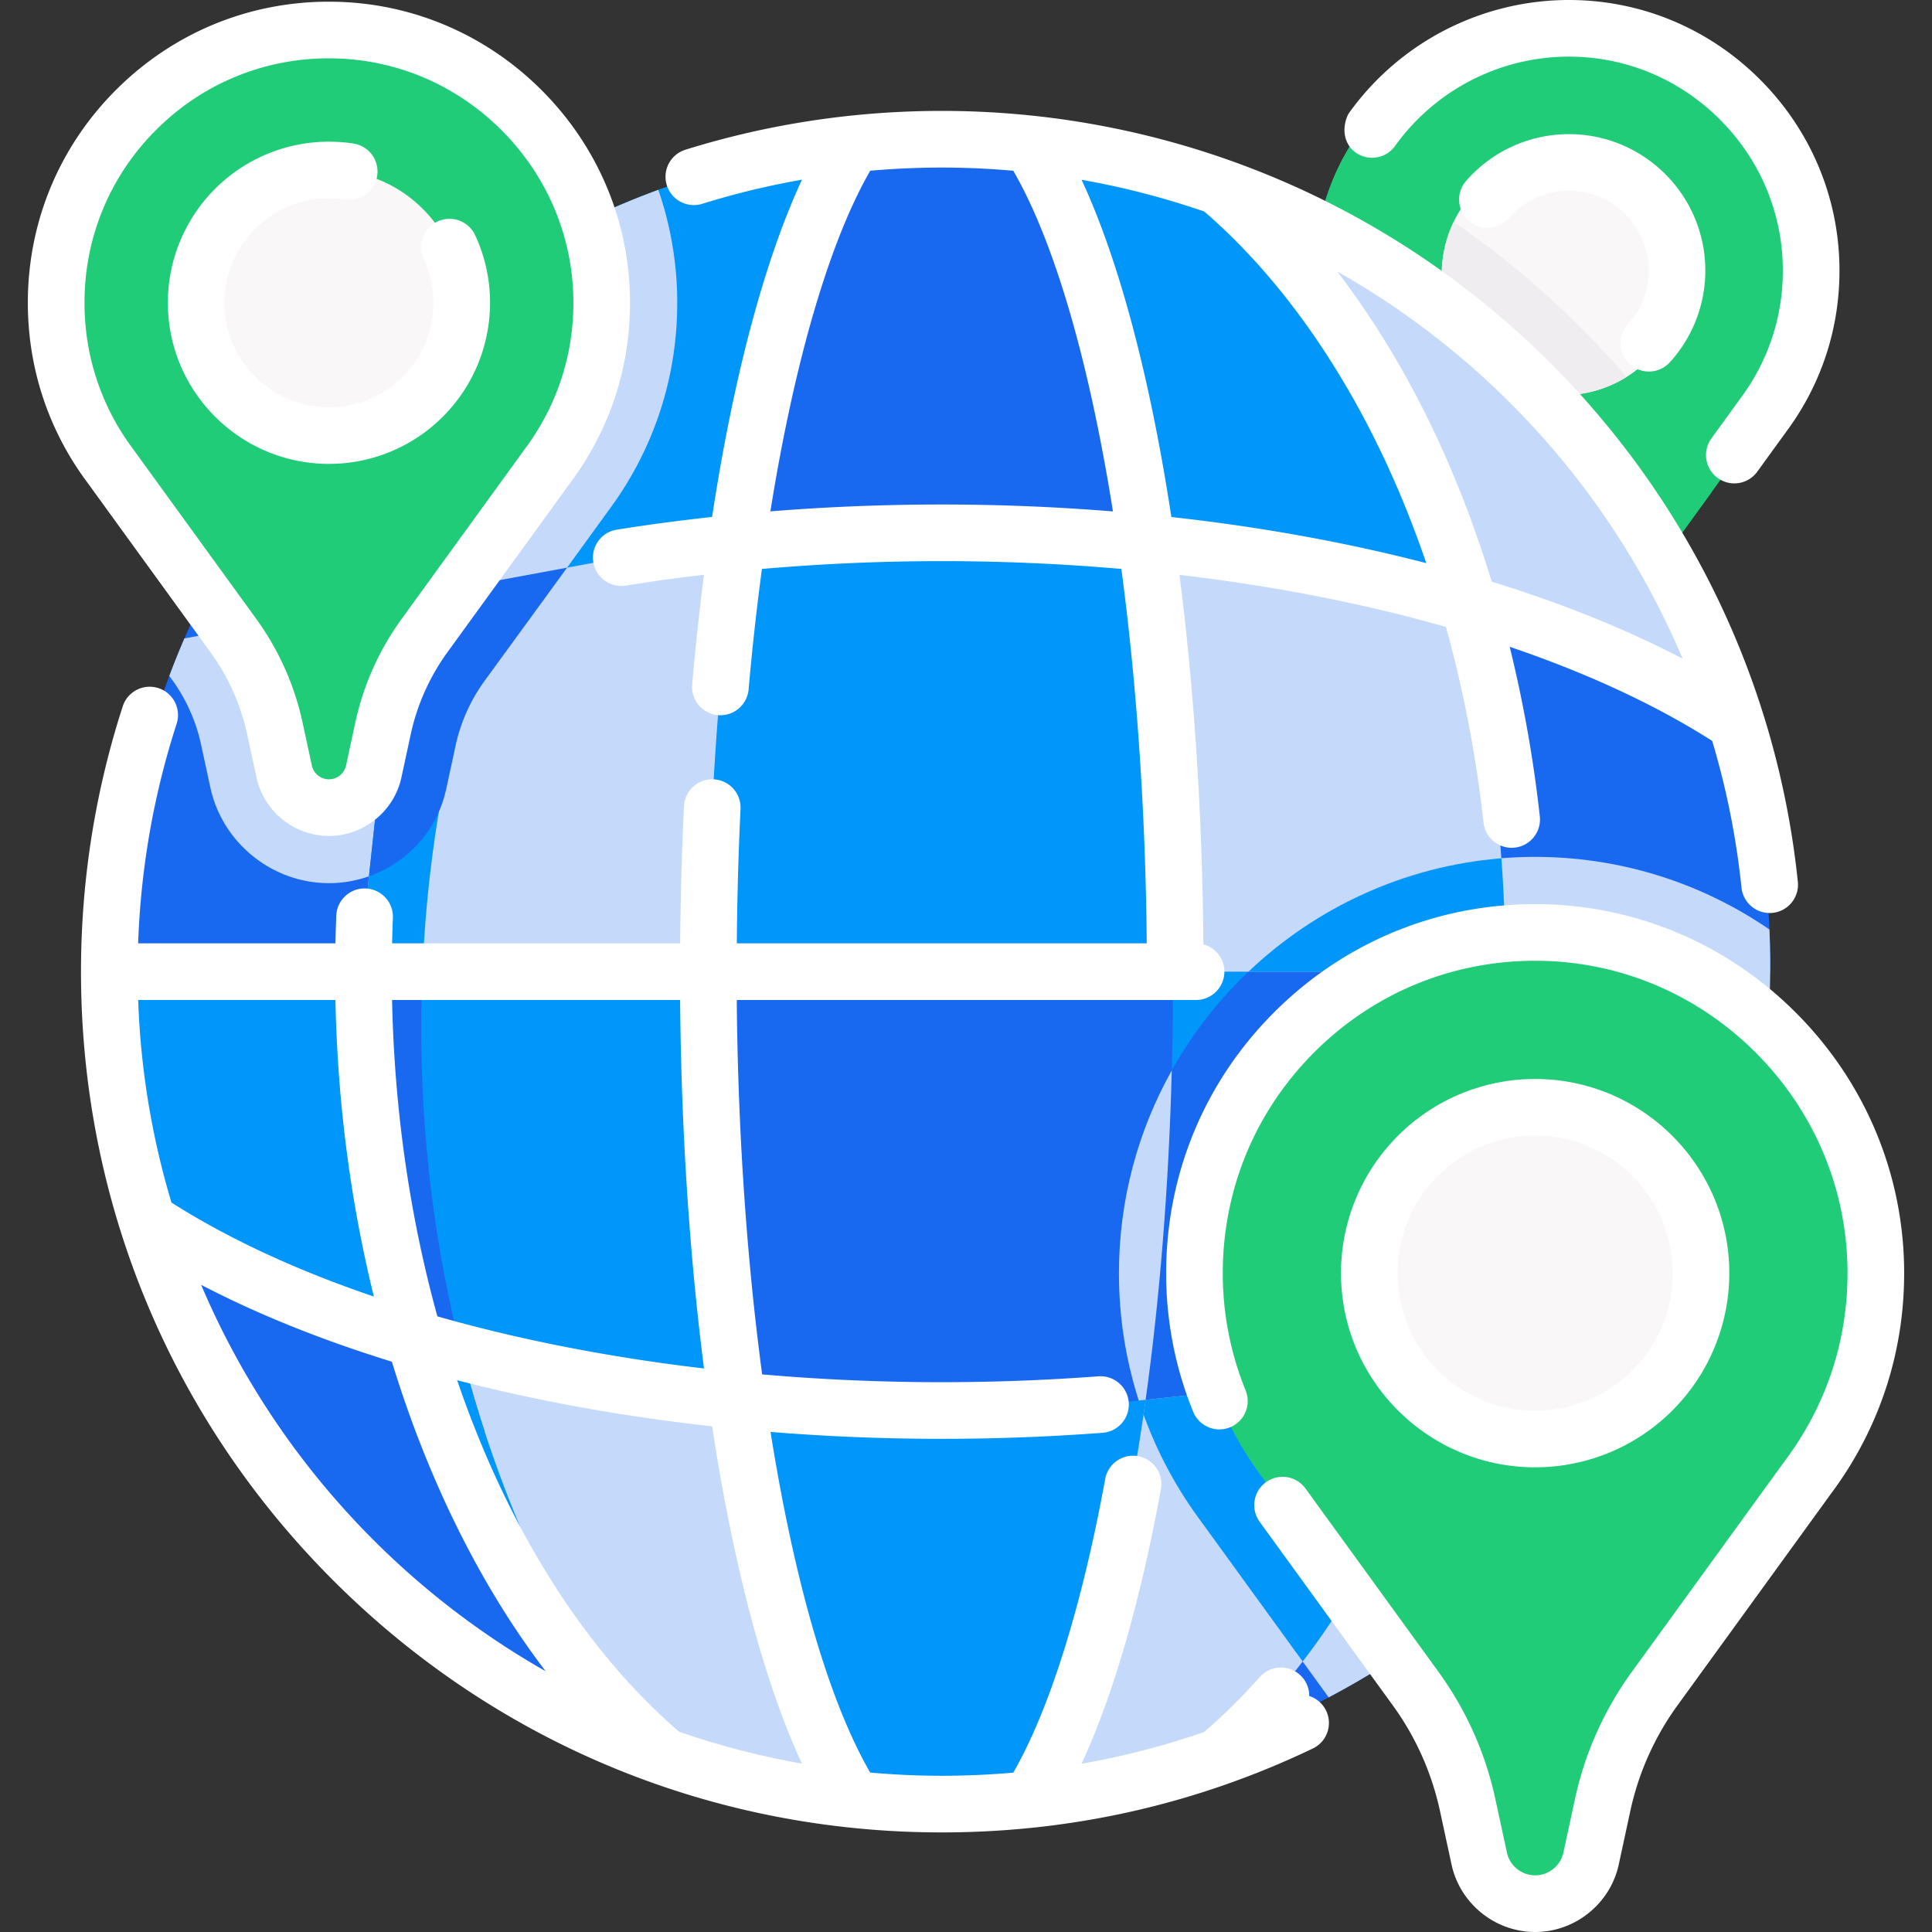 <svg xmlns="http://www.w3.org/2000/svg" xmlns:xlink="http://www.w3.org/1999/xlink" width="512" height="512" x="0" y="0" viewBox="0 0 512 512" style="enable-background:new 0 0 512 512" xml:space="preserve" class=""><rect x="0" y="0" width="512" height="512" fill="#333333" stroke="none"/><g><path fill="#0096fa" d="m303.602 370.966-8.667-24.118h-86.589l-13.064 24.318-20.685 16.18 19.501 65.511 30.004 20.624a220.23 220.23 0 0 0 25.969 1.531c8.636 0 17.153-.5 25.529-1.481l30.397-19.667 10.546-61.87z" opacity="1" data-original="#6bd9e7" class=""></path><path fill="#1968f0" d="m172.811 381.346-62.982-26.451-13.51-43.959-47.445-13.297-6.555 27.975c20.565 61.355 67.55 110.591 127.434 134.209l25.529-2.989z" opacity="1" data-original="#2ed1e2" class=""></path><path fill="#0096fa" d="m398.952 257.503-7.536-34.397-65.31 3.623-14.301 30.775h-.949v.307l-30.389 9.836-4.867 69.75 28.001 33.569 12.943 33.281 57.782-15.399 9.415-26.327 23.09 5.499 7.299-77.115zM210.647 284.26l-22.941-26.758-8.104-24.48h-67.816l-15.467 24.48-20.4 14.876 7.462 58.298 26.447 24.218 17.028 24.139 56.362 9.814 12.063-17.681 22.297-15.091z" opacity="1" data-original="#6bd9e7" class=""></path><path fill="#1968f0" d="m105.706 143.759-31.569 4.783-25.263 20.646c-11.498 26.61-17.863 55.951-17.863 86.774 0 .51 0 1.031.01 1.541l14.597 14.876h39.48l11.222-14.876 35.286-23.337 4.147-54.574z" opacity="1" data-original="#2ed1e2" class=""></path><path fill="#0096fa" d="m302.981 143.759-12.362-21.849h-76.683l-18.654 21.929-22.471 18.064-4.201 81.318 19.096 14.282 10.566 20.288h99.314l13.271-20.288 20.743-18.47v-69.029z" opacity="1" data-original="#6bd9e7" class=""></path><path fill="#21cc78" d="M415.719 6.856c-37.09-.874-67.432 28.932-67.432 65.824 0 14.705 4.824 28.281 12.971 39.24l29.765 41.043a59.982 59.982 0 0 1 10.072 22.546l2.228 10.31a11.057 11.057 0 0 0 21.616 0l2.228-10.31a59.998 59.998 0 0 1 10.071-22.545l29.765-41.043c8.343-11.223 13.201-25.192 12.962-40.306-.556-35.136-29.116-63.931-64.246-64.759z" opacity="1" data-original="#ee6161" class=""></path><path fill="#21cc78" d="M356.069 41.634a65.527 65.527 0 0 0-7.782 31.047c0 14.705 4.824 28.281 12.971 39.24l29.765 41.043a59.982 59.982 0 0 1 10.072 22.546l2.228 10.31.007.025a279.787 279.787 0 0 1 16.906 6.853 11.037 11.037 0 0 0 4.702-6.878l2.228-10.31a59.998 59.998 0 0 1 10.071-22.545l16.3-22.476c-23.463-37.898-57.265-68.903-97.468-88.855z" opacity="1" data-original="#e94444" class=""></path><path fill="#0096fa" d="m357.59 69.75-34.104-20.241a217.474 217.474 0 0 0-53.109-11.679s-17.461 14.139-19.743 15.66c-2.281 1.521 6.843 68.178 6.843 68.178l45.504 22.09 16.749 25.197 59.63 5.27 6.912-15.015 15.672-23.348zM226.105 38.201c-42.241 4.593-80.87 21.196-112.413 46.324l-7.986 74.155 3.9 14.119 57.067 6.791 28.609-35.752 30.823-16.983 13.811-52.505z" opacity="1" data-original="#6bd9e7" class=""></path><path fill="#f9f7f8" d="M389.898 51.708c5.875-6.788 14.552-11.078 24.232-11.078 17.701 0 32.049 14.353 32.049 32.053a31.891 31.891 0 0 1-7.817 20.97c-5.875 6.788-14.552 11.078-24.232 11.078-17.701 0-32.049-14.348-32.049-32.049 0-8.02 2.946-15.351 7.817-20.974z" opacity="1" data-original="#f9f7f8" class=""></path><path fill="#efedef" d="M414.13 104.731c6.22 0 12.02-1.778 16.933-4.846A241.252 241.252 0 0 0 385.237 58.8a31.92 31.92 0 0 0-3.156 13.882c0 17.702 14.349 32.049 32.049 32.049z" opacity="1" data-original="#efedef"></path><path fill="#1968f0" d="m443.136 328.178-56.47 3.264-21.87 31.079-48.253 67.66 9.054 31.463c51.778-19.014 94.379-57.012 119.368-105.568z" opacity="1" data-original="#2ed1e2" class=""></path><path fill="#c5d9fb" d="M352.114 449.821c39.747-20.96 72.27-53.772 92.845-93.751l-1.83-27.898-56.47 3.264-21.87 31.079-37.678 52.832z" opacity="1" data-original="#02c7dd" class=""></path><path fill="#1968f0" d="M392.495 228.027c-54.072 7.049-95.966 53.407-95.966 109.37 0 10.294 1.403 20.372 4.131 30.042l2.942 3.527 9.674 24.876a111.39 111.39 0 0 0 4.918 7.202l.463.639 55.669-14.837 9.415-26.327 23.09 5.499 7.299-77.115-15.178-33.402z" opacity="1" data-original="#2ed1e2" class=""></path><g fill="#a6e7f0"><path d="m303.602 370.966 80.139-8.446c-12.9 42.171-33.255 76.847-58.143 99.123a217.409 217.409 0 0 1-49.997 11.889c11.949-21.846 21.786-57.943 28.001-102.566zM195.282 371.166c6.425 44.973 16.562 81.08 28.821 102.315a217.391 217.391 0 0 1-54.35-13.66c-26.189-24.758-47.205-61.325-59.924-104.927 25.649 7.636 54.51 13.23 85.453 16.272z" fill="#c5d9fb" opacity="1" data-original="#a6e7f0" class=""></path></g><path fill="#1968f0" d="M310.857 257.503v2.042c0 40.28-2.622 78.208-7.255 111.422l-11.959 1.261a560.57 560.57 0 0 1-42.071 1.571c-18.634 0-36.797-.911-54.29-2.632-4.834-33.745-7.576-72.473-7.576-113.664zM459.346 191.004l-15.091-24.921-47.085-17.542-10.898 10.669-19.159 11.765 9.156 68.058s22.683 19.47 22.683 18.47l2.992 17.236 55.369 3.052 11.811-20.288c.01-.51.01-1.031.01-1.541-.001-22.617-3.423-44.433-9.788-64.958z" opacity="1" data-original="#2ed1e2" class=""></path><path fill="#c5d9fb" d="M398.952 257.503h70.172c-.24 35.496-8.927 68.991-24.158 98.573l-61.225 6.445c9.637-31.514 15.111-67.201 15.211-105.018z" opacity="1" data-original="#02c7dd" class=""></path><path fill="#1968f0" d="M111.628 272.379c0-13.347.759-26.481 2.2-39.356h-2.042l-15.467 24.48-20.4 14.876 7.462 58.299 26.447 24.218 17.028 24.139 1.553.27c-10.828-33.148-16.781-69.207-16.781-106.926z" opacity="1" data-original="#2ed1e2" class=""></path><path fill="#0096fa" d="M96.319 257.503c0 34.716 4.824 67.69 13.51 97.392-26.249-7.806-49.146-17.743-67.51-29.282-7.175-21.416-11.138-44.313-11.298-68.11z" opacity="1" data-original="#6bd9e7" class=""></path><path fill="#c5d9fb" d="M398.951 256.498v1.001h-88.094c-.09-41.3-2.942-80.069-7.876-113.744 30.052 2.892 58.163 8.206 83.291 15.451 8.135 29.592 12.679 62.556 12.679 97.292z" opacity="1" data-original="#a6e7f0" class=""></path><path fill="#c5d9fb" d="m105.706 158.68 3.9 14.119 22.515 2.679 29.237-40.314c12.17-16.416 18.431-35.92 18.107-56.411a91.639 91.639 0 0 0-5.006-28.444 218.713 218.713 0 0 0-60.767 34.214z" opacity="1" data-original="#02c7dd" class=""></path><path fill="#c5d9fb" d="m105.706 143.759-31.569 4.783-25.263 20.646a218.094 218.094 0 0 0-4.005 9.939l.731 1.008a45.562 45.562 0 0 1 7.697 17.23l2.446 11.319c3.176 14.696 16.394 25.363 31.429 25.363s28.253-10.667 31.429-25.363l2.446-11.319a45.564 45.564 0 0 1 7.697-17.23l3.462-4.773z" opacity="1" data-original="#02c7dd" class=""></path><path fill="#c5d9fb" d="M195.282 143.839c-4.834 33.745-7.576 72.473-7.576 113.664H96.319c0-4.884.11-9.727.3-14.541l9.087-84.282 58.853-10.888a507.41 507.41 0 0 1 30.723-3.953zM323.486 49.509c64.718 23.017 115.425 75.596 135.86 141.494-19.454-12.669-44.323-23.497-73.074-31.793-13.009-47.325-35.225-86.053-62.786-109.701z" opacity="1" data-original="#a6e7f0" class=""></path><path fill="#1968f0" d="M272.429 40.183c12.98 20.365 23.747 57.132 30.552 103.576-17.223-1.671-35.096-2.552-53.409-2.552-18.624 0-36.787.911-54.29 2.632 6.775-47.405 17.663-84.963 30.823-105.638a220.35 220.35 0 0 1 23.968-1.301c6.845 0 13.62.31 20.305.931zM113.692 84.525l-7.986 74.155-56.832 10.508c14.381-33.315 36.797-62.346 64.818-84.663z" opacity="1" data-original="#2ed1e2" class=""></path><path fill="#c5d9fb" d="M469.121 257.495c.01-.51.01-1.031.01-1.541 0-3.228-.078-6.438-.216-9.631-17.466-11.991-37.981-18.698-59.438-19.203a109.958 109.958 0 0 0-34.197 4.573l.987 7.331s22.683 19.47 22.683 18.47l2.992 17.236 55.369 3.052z" opacity="1" data-original="#02c7dd" class=""></path><path fill="#0096fa" d="M398.952 257.503v-1.001c0-9.836-.365-19.528-1.072-29.044-25.868 2.091-49.255 13.145-67.019 30.045z" opacity="1" data-original="#6bd9e7" class=""></path><path fill="#c5d9fb" d="M296.529 337.397c0 11.622 1.793 22.966 5.259 33.76l1.814-.191c3.697-26.5 6.108-56.005 6.934-87.305-8.914 15.911-14.007 34.238-14.007 53.736z" opacity="1" data-original="#02c7dd" class=""></path><path fill="#0096fa" d="M303.046 374.838a110.013 110.013 0 0 0 15.144 28.204l27.036 37.274c15.995-20.79 29.194-47.341 38.511-77.799l-80.139 8.446a737.5 737.5 0 0 1-.552 3.875z" opacity="1" data-original="#6bd9e7" class=""></path><path fill="#21cc78" d="M409.009 247.137c-50.859-1.198-92.465 39.672-92.465 90.26 0 20.164 6.615 38.78 17.785 53.807l40.815 56.279a82.257 82.257 0 0 1 13.811 30.915l3.055 14.137a15.163 15.163 0 0 0 29.64 0l3.055-14.137a82.257 82.257 0 0 1 13.811-30.915l40.815-56.279c11.44-15.39 18.102-34.543 17.774-55.269-.763-48.178-39.924-87.663-88.096-88.798z" opacity="1" data-original="#ee6161" class=""></path><path fill="#21cc78" d="M420.699 472.225a82.257 82.257 0 0 0-13.811-30.915l-40.815-56.279c-11.171-15.027-17.785-33.644-17.785-53.807 0-38.254 23.805-70.953 57.398-84.105-49.33.619-89.142 40.802-89.142 90.28 0 20.164 6.615 38.78 17.785 53.807l40.815 56.279a82.257 82.257 0 0 1 13.811 30.915l3.055 14.137a15.163 15.163 0 0 0 29.64 0l1.719-7.954z" opacity="1" data-original="#e94444" class=""></path><path fill="#f9f7f8" d="M373.603 308.639c8.057-9.307 19.955-15.19 33.227-15.19 24.272 0 43.946 19.68 43.946 43.952a43.73 43.73 0 0 1-10.719 28.755c-8.057 9.307-19.955 15.19-33.227 15.19-24.272 0-43.946-19.674-43.946-43.946a43.763 43.763 0 0 1 10.719-28.761z" opacity="1" data-original="#f9f7f8" class=""></path><path fill="#0096fa" d="m132.498 153.788-26.792 4.892-9.087 84.282c-.19 4.814-.3 9.657-.3 14.541h15.622c1.533-36.776 8.732-71.702 20.557-103.715z" opacity="1" data-original="#6bd9e7" class=""></path><path fill="#1968f0" d="M120.72 197.677a45.564 45.564 0 0 1 7.697-17.23l21.868-30.014-44.579 8.247-7.928 73.536c10.305-3.647 18.098-12.127 20.496-23.22z" opacity="1" data-original="#2ed1e2" class=""></path><path fill="#21cc78" d="M88.916 7.974c-40.721-.96-74.033 31.764-74.033 72.268 0 16.144 5.296 31.05 14.24 43.082l32.679 45.06a65.841 65.841 0 0 1 11.058 24.752l2.446 11.319a12.14 12.14 0 0 0 23.732 0l2.446-11.319a65.834 65.834 0 0 1 11.058-24.752l32.679-45.061c9.16-12.322 14.494-27.657 14.23-44.252-.61-38.575-31.965-70.189-70.535-71.097z" opacity="1" data-original="#ee6161" class=""></path><path fill="#21cc78" d="M99.38 193.136a65.834 65.834 0 0 0-11.058-24.752l-32.679-45.06c-8.945-12.032-14.24-26.937-14.24-43.082 0-35.373 25.432-64.823 58.992-71.074a71.901 71.901 0 0 0-11.479-1.194c-40.72-.96-74.032 31.764-74.032 72.268 0 16.144 5.296 31.05 14.24 43.082l32.679 45.06a65.841 65.841 0 0 1 11.058 24.752l2.446 11.319a12.14 12.14 0 0 0 23.732 0l1.394-6.453z" opacity="1" data-original="#e94444" class=""></path><path fill="#f9f7f8" d="M60.569 57.216c6.451-7.452 15.977-12.163 26.604-12.163 19.433 0 35.186 15.758 35.186 35.191a35.018 35.018 0 0 1-8.582 23.024c-6.451 7.452-15.977 12.163-26.604 12.163-19.433 0-35.186-15.753-35.186-35.186a35.034 35.034 0 0 1 8.582-23.029z" opacity="1" data-original="#f9f7f8" class=""></path><path fill="#0096fa" d="M122.332 358.379a390.365 390.365 0 0 1-12.502-3.485c11.886 40.745 31.018 75.343 54.844 99.907-18.79-28.379-33.287-60.984-42.342-96.422z" opacity="1" data-original="#6bd9e7" class=""></path><path d="M445.729 371.072a51.399 51.399 0 0 0 12.553-33.672c0-28.374-23.081-51.458-51.452-51.458a51.425 51.425 0 0 0-38.901 17.782 51.432 51.432 0 0 0-12.551 33.676c0 28.371 23.081 51.452 51.452 51.452a51.421 51.421 0 0 0 38.899-17.78zM370.39 337.4a36.414 36.414 0 0 1 8.888-23.849 36.421 36.421 0 0 1 27.552-12.597c20.094 0 36.441 16.35 36.441 36.447a36.39 36.39 0 0 1-8.888 23.844 36.422 36.422 0 0 1-27.553 12.597c-20.093-.002-36.44-16.349-36.44-36.442z" fill="#ffffff" opacity="1" data-original="#000000" class=""></path><path d="M476.164 268.609c-17.946-18.09-41.733-28.381-66.978-28.975-26.592-.626-51.685 9.247-70.681 27.801-19.001 18.559-29.466 43.406-29.466 69.964 0 12.705 2.421 25.095 7.196 36.825a7.506 7.506 0 0 0 13.903-5.659c-4.04-9.924-6.087-20.41-6.087-31.166 0-22.481 8.858-43.514 24.943-59.225 16.08-15.705 37.339-24.072 59.838-23.532 21.348.502 41.476 9.218 56.675 24.54 15.199 15.321 23.755 35.52 24.094 56.874.291 18.42-5.343 35.941-16.345 50.743l-40.815 56.279a89.223 89.223 0 0 0-15.07 33.735l-3.055 14.137c-.757 3.5-3.904 6.038-7.484 6.038s-6.727-2.54-7.483-6.039l-3.056-14.136a89.224 89.224 0 0 0-15.072-33.736l-35.264-48.625a7.506 7.506 0 0 0-12.152 8.814l35.264 48.624a74.288 74.288 0 0 1 12.551 28.095l3.055 14.136C386.913 504.482 396.231 512 406.83 512s19.917-7.52 22.155-17.879l3.056-14.137a74.303 74.303 0 0 1 12.55-28.094l40.762-56.208c12.942-17.409 19.599-38.11 19.255-59.865-.398-25.252-10.5-49.12-28.444-67.208zM87.172 122.936a42.668 42.668 0 0 0 32.275-14.751 42.655 42.655 0 0 0 10.417-27.941 42.336 42.336 0 0 0-3.933-17.897 7.505 7.505 0 1 0-13.625 6.299 27.457 27.457 0 0 1 2.547 11.598 27.641 27.641 0 0 1-6.752 18.111 27.667 27.667 0 0 1-20.929 9.57c-15.263 0-27.68-12.417-27.68-27.68a27.662 27.662 0 0 1 6.752-18.116 27.667 27.667 0 0 1 20.929-9.57c1.418 0 2.841.108 4.231.32a7.502 7.502 0 0 0 8.554-6.284 7.505 7.505 0 0 0-6.284-8.554 43.159 43.159 0 0 0-6.502-.493 42.668 42.668 0 0 0-32.277 14.754A42.68 42.68 0 0 0 44.48 80.245c.001 23.539 19.152 42.691 42.692 42.691z" fill="#ffffff" opacity="1" data-original="#000000" class=""></path><path d="M55.727 172.79a57.982 57.982 0 0 1 9.798 21.931l2.446 11.32c1.94 8.979 10.015 15.495 19.202 15.495s17.262-6.517 19.202-15.495l2.446-11.319a57.984 57.984 0 0 1 9.798-21.931l32.627-44.99c10.56-14.204 15.993-31.096 15.712-48.848-.326-20.606-8.568-40.083-23.209-54.841C129.105 9.352 109.696.956 89.094.47 67.398-.045 46.922 8.016 31.421 23.155 15.917 38.298 7.377 58.572 7.377 80.242c0 17.278 5.437 33.724 15.671 47.488zM41.91 33.893c12.208-11.924 28.222-18.435 45.252-18.435.523 0 1.052.006 1.577.019 16.704.393 32.455 7.214 44.351 19.206s18.593 27.797 18.857 44.507c.228 14.416-4.181 28.128-12.801 39.726l-32.679 45.06a72.93 72.93 0 0 0-12.318 27.573l-2.446 11.319c-.458 2.119-2.363 3.656-4.529 3.656s-4.072-1.537-4.529-3.655l-2.446-11.319a72.916 72.916 0 0 0-12.319-27.573l-32.731-45.132c-8.346-11.227-12.758-24.576-12.758-38.603-.003-17.593 6.931-34.054 19.519-46.349zM431.367 85.964a7.506 7.506 0 0 0 11.082 10.125l.13-.14c.181-.195.361-.391.526-.583a36.118 36.118 0 0 0 8.822-23.661c0-19.936-16.218-36.156-36.152-36.156a36.153 36.153 0 0 0-27.191 12.336 7.506 7.506 0 1 0 11.292 9.891 21.144 21.144 0 0 1 15.9-7.217c11.657 0 21.141 9.486 21.141 21.145 0 5.085-1.83 9.995-5.161 13.838z" fill="#ffffff" opacity="1" data-original="#000000" class=""></path><path d="M359.234 40.398a7.506 7.506 0 0 0 10.475-1.717c10.956-15.253 28.693-24.113 47.438-23.654 14.617.344 28.4 6.314 38.812 16.808 10.411 10.495 16.272 24.327 16.503 38.948.199 12.615-3.659 24.616-11.209 34.775l-7.759 10.699a7.505 7.505 0 0 0 12.15 8.812l7.707-10.628c9.489-12.765 14.372-27.944 14.119-43.896-.292-18.518-7.7-36.021-20.855-49.282C453.457 8.001 436.015.456 417.5.02a71.752 71.752 0 0 0-59.983 29.904c-.662.923-2.631 5.625.524 9.404.352.39.748.751 1.193 1.07zM346.96 449.464a7.477 7.477 0 0 0-2.503-5.645 7.505 7.505 0 0 0-10.597.607c-4.767 5.346-9.736 10.246-14.786 14.592a209.496 209.496 0 0 1-32.455 8.382c8.37-18.011 15.55-42.776 21.035-72.762a7.505 7.505 0 1 0-14.765-2.701c-6.182 33.796-14.777 61.201-24.364 77.829-6.265.546-12.583.833-18.953.833-6.393 0-12.715-.299-18.966-.854-11.057-19.13-20.189-51.127-26.405-90.27a560.978 560.978 0 0 0 45.371 1.83c14.209 0 28.554-.538 42.635-1.599a7.507 7.507 0 0 0 6.921-8.048c-.312-4.134-3.923-7.225-8.048-6.921a554.727 554.727 0 0 1-41.508 1.557c-16.138 0-32.062-.71-47.596-2.065-4.051-30.321-6.428-64.173-6.726-99.223h121.716a7.506 7.506 0 0 0 7.506-7.506c0-3.472-2.361-6.385-5.562-7.242-.272-34.658-2.489-67.888-6.336-97.911 25.051 2.937 48.864 7.602 70.619 13.799 4.618 16.645 7.992 34.114 9.963 51.925a7.506 7.506 0 0 0 14.92-1.652 348.29 348.29 0 0 0-7.991-45.013c20.396 6.928 38.547 15.305 53.665 24.942a212.081 212.081 0 0 1 7.765 38.882 7.505 7.505 0 0 0 8.241 6.69 7.506 7.506 0 0 0 6.691-8.24c-5.791-55.786-31.958-107.35-73.678-145.191-42.018-38.11-96.424-59.099-153.196-59.099-23.161 0-46.016 3.462-67.929 10.289a7.506 7.506 0 1 0 4.465 14.333 211.558 211.558 0 0 1 26.42-6.394c-9.952 21.444-18.161 52.328-23.818 89.377-8.549.937-17.011 2.05-25.337 3.384a7.506 7.506 0 0 0 2.376 14.822 494.739 494.739 0 0 1 20.807-2.877 730.428 730.428 0 0 0-3.12 29.063 7.505 7.505 0 0 0 7.485 8.161 7.506 7.506 0 0 0 7.468-6.851 698.08 698.08 0 0 1 3.529-31.919 549.54 549.54 0 0 1 95.25-.007c4.051 30.321 6.428 64.173 6.726 99.223H195.261c.099-11.955.421-23.899.988-35.604a7.505 7.505 0 0 0-7.133-7.86c-4.158-.189-7.66 2.994-7.86 7.133a906.474 906.474 0 0 0-1.005 36.33h-76.339c.049-2.179.116-4.413.207-6.745a7.507 7.507 0 0 0-7.206-7.794c-4.123-.178-7.632 3.063-7.794 7.206a418.784 418.784 0 0 0-.224 7.332H36.612c.691-19.861 4.114-39.423 10.219-58.254a7.506 7.506 0 0 0-14.28-4.628c-7.356 22.697-11.086 46.378-11.086 70.388 0 60.93 23.727 118.213 66.811 161.298 43.085 43.084 100.367 66.811 161.298 66.811 34.418 0 67.505-7.482 98.34-22.237a7.505 7.505 0 0 0 3.531-10.009 7.486 7.486 0 0 0-4.485-3.897zm-36.535-312.449c-5.601-36.712-13.749-67.726-23.794-89.367a212.521 212.521 0 0 1 32.511 8.411c18.721 16.132 35.284 38.92 47.945 66.028 4.032 8.633 7.667 17.72 10.887 27.15-21.111-5.477-43.837-9.605-67.549-12.222zm135.487 37.536c-15.004-7.831-32.026-14.679-50.591-20.41-4.108-13.451-8.999-26.343-14.633-38.406-7.538-16.139-16.423-30.871-26.313-43.794a213.207 213.207 0 0 1 38.307 27.671c23.219 21.059 41.278 46.664 53.23 74.939zm-196.34-40.853c-15.322 0-30.493.618-45.411 1.819 6.308-39.423 15.597-71.451 26.462-90.273 6.282-.553 12.602-.84 18.949-.84 6.358 0 12.683.289 18.962.847 11.059 19.131 20.193 51.133 26.41 90.283a561.421 561.421 0 0 0-45.372-1.836zm-37.054 333.671a211.278 211.278 0 0 1-32.54-8.449c-25.44-21.917-45.641-54.525-58.828-93.145 21.115 5.477 43.854 9.598 67.569 12.215 5.602 36.719 13.753 67.736 23.799 89.379zM186.57 362.656c-25.066-2.938-48.891-7.607-70.656-13.809-7.232-26.126-11.401-54.497-12.01-83.839h76.333c.282 34.563 2.497 67.701 6.333 97.648zM36.621 265.008h52.272c.547 27.256 4.062 53.766 10.188 78.596-20.385-6.922-38.527-15.293-53.643-24.921a212.183 212.183 0 0 1-8.817-53.675zM53.3 340.492c14.992 7.818 32.009 14.648 50.553 20.37 9.562 31.269 23.412 59.299 40.752 82.034-40.597-23.074-72.921-59.089-91.305-102.404z" fill="#ffffff" opacity="1" data-original="#000000" class=""></path></g></svg>